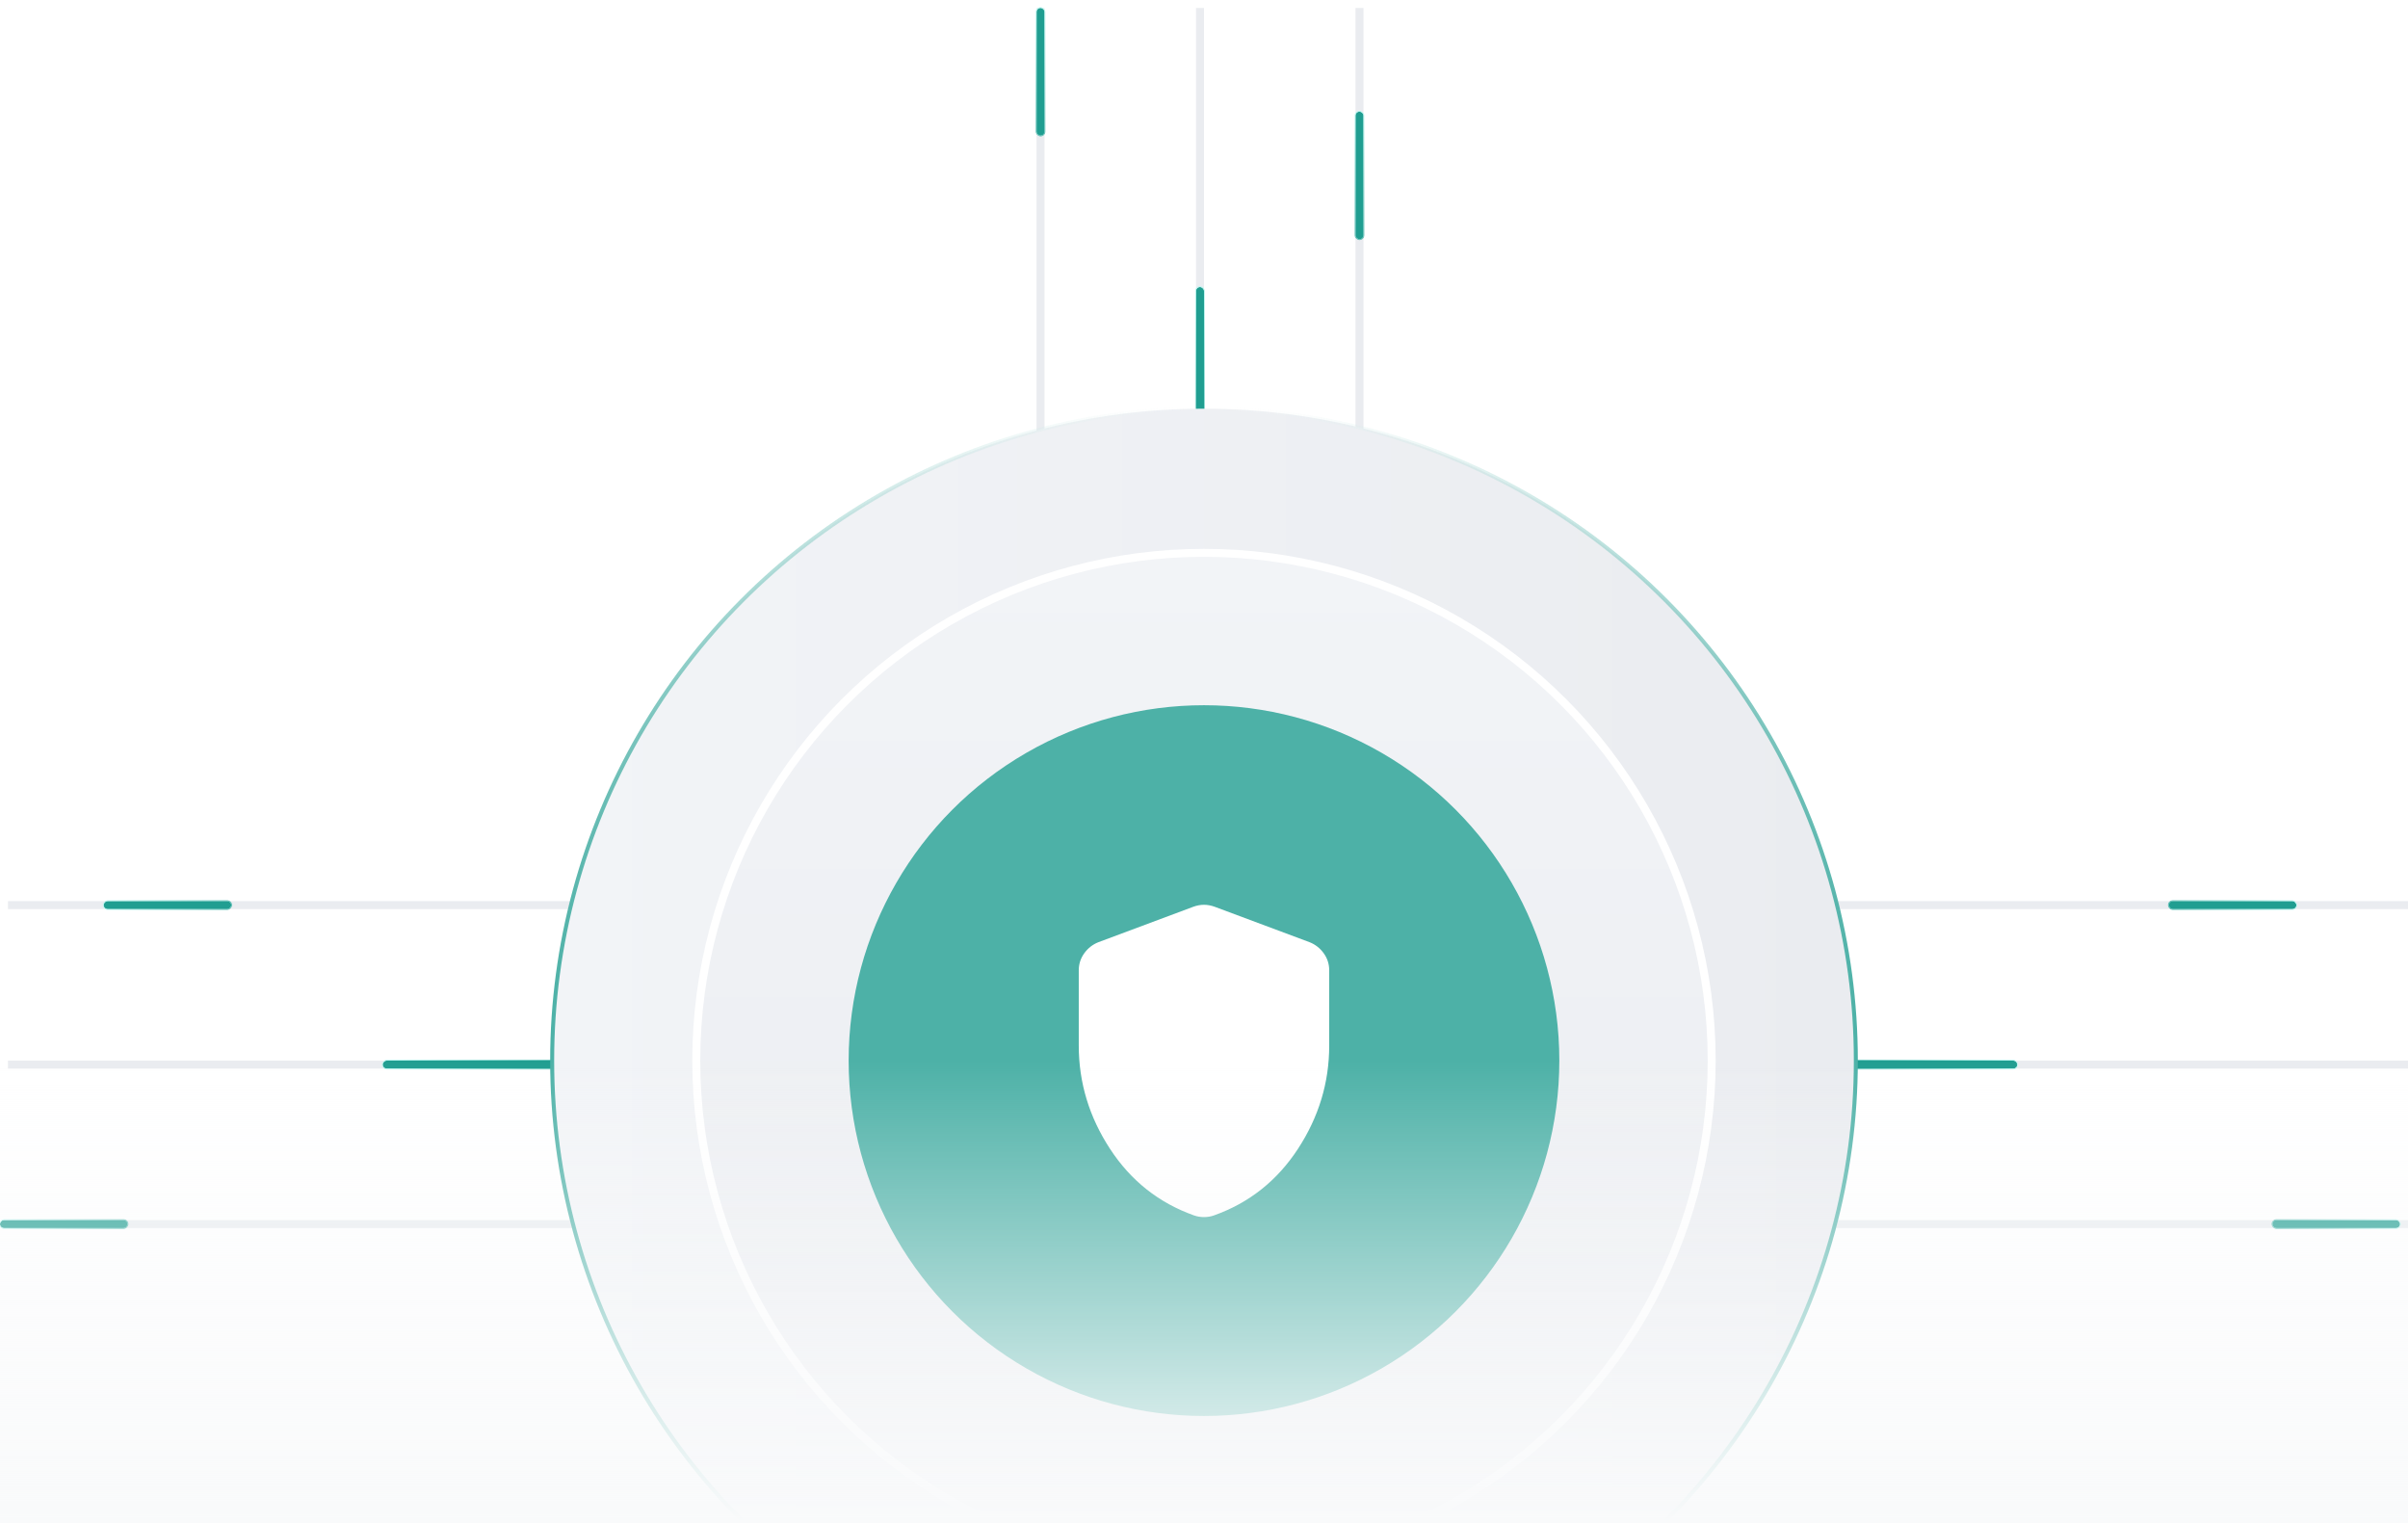 <svg xmlns="http://www.w3.org/2000/svg" width="302" height="191" viewBox="0 0 302 191" fill="none"><g clip-path="url(#clip0_7549_62061)"><line x1="1" y1="113.5" x2="103" y2="113.5" stroke="#EAECF0"/><line x1="1" y1="133.5" x2="103" y2="133.5" stroke="#EAECF0"/><line x1="1" y1="153.5" x2="103" y2="153.5" stroke="#EAECF0"/><line x1="200" y1="113.5" x2="302" y2="113.5" stroke="#EAECF0"/><line x1="130.5" y1="54" x2="130.5" y2="1" stroke="#EAECF0"/><line x1="200" y1="133.5" x2="302" y2="133.5" stroke="#EAECF0"/><line x1="150.5" y1="54" x2="150.5" y2="1" stroke="#EAECF0"/><line x1="200" y1="153.5" x2="302" y2="153.5" stroke="#EAECF0"/><line x1="170.5" y1="54" x2="170.5" y2="1" stroke="#EAECF0"/><g filter="url(#filter0_d_7549_62061)"><rect x="272" y="113" width="16" height="1" rx="0.5" fill="#209E91"/><rect x="271.95" y="112.95" width="16.1" height="1.1" rx="0.55" stroke="url(#paint0_linear_7549_62061)" stroke-width="0.1"/></g><g filter="url(#filter1_d_7549_62061)"><rect x="285" y="153" width="16" height="1" rx="0.5" fill="#209E91"/><rect x="284.95" y="152.95" width="16.1" height="1.1" rx="0.55" stroke="url(#paint1_linear_7549_62061)" stroke-width="0.1"/></g><g filter="url(#filter2_d_7549_62061)"><rect x="229" y="133" width="24" height="1" rx="0.5" fill="#209E91"/><rect x="228.95" y="132.95" width="24.1" height="1.1" rx="0.55" stroke="url(#paint2_linear_7549_62061)" stroke-width="0.1"/></g><g filter="url(#filter3_d_7549_62061)"><rect width="16" height="1" rx="0.5" transform="matrix(-1 0 0 1 29 113)" fill="#209E91"/><rect x="0.05" y="-0.05" width="16.1" height="1.1" rx="0.55" transform="matrix(-1 0 0 1 29.1 113)" stroke="url(#paint3_linear_7549_62061)" stroke-width="0.1"/></g><g filter="url(#filter4_d_7549_62061)"><rect width="16" height="1" rx="0.5" transform="matrix(4.37114e-08 -1 -1 -4.37114e-08 171 30)" fill="#209E91"/><rect x="0.05" y="0.05" width="16.1" height="1.1" rx="0.55" transform="matrix(4.37114e-08 -1 -1 -4.37114e-08 171.1 30.1)" stroke="url(#paint4_linear_7549_62061)" stroke-width="0.1"/></g><g filter="url(#filter5_d_7549_62061)"><rect width="16" height="1" rx="0.5" transform="matrix(-1 0 0 1 16 153)" fill="#209E91"/><rect x="0.05" y="-0.05" width="16.1" height="1.1" rx="0.55" transform="matrix(-1 0 0 1 16.1 153)" stroke="url(#paint5_linear_7549_62061)" stroke-width="0.1"/></g><g filter="url(#filter6_d_7549_62061)"><rect width="16" height="1" rx="0.5" transform="matrix(4.37114e-08 -1 -1 -4.37114e-08 131 17)" fill="#209E91"/><rect x="0.05" y="0.05" width="16.1" height="1.1" rx="0.55" transform="matrix(4.37114e-08 -1 -1 -4.37114e-08 131.1 17.1)" stroke="url(#paint6_linear_7549_62061)" stroke-width="0.1"/></g><g filter="url(#filter7_d_7549_62061)"><rect width="24" height="1" rx="0.5" transform="matrix(-1 0 0 1 72 133)" fill="#209E91"/><rect x="0.05" y="-0.05" width="24.1" height="1.1" rx="0.55" transform="matrix(-1 0 0 1 72.1 133)" stroke="url(#paint7_linear_7549_62061)" stroke-width="0.1"/></g><g filter="url(#filter8_d_7549_62061)"><rect width="24" height="1" rx="0.5" transform="matrix(4.37114e-08 -1 -1 -4.37114e-08 151 60)" fill="#209E91"/><rect x="0.05" y="0.05" width="24.1" height="1.1" rx="0.55" transform="matrix(4.37114e-08 -1 -1 -4.37114e-08 151.1 60.1)" stroke="url(#paint8_linear_7549_62061)" stroke-width="0.1"/></g><circle cx="151" cy="133" r="81.75" fill="url(#paint9_linear_7549_62061)" stroke="url(#paint10_linear_7549_62061)" stroke-width="0.5"/><circle cx="150.998" cy="133" r="63.674" fill="url(#paint11_linear_7549_62061)" stroke="white"/><circle cx="150.999" cy="133.001" r="44.565" fill="#4DB1A7"/><mask id="mask0_7549_62061" style="mask-type:alpha" maskUnits="userSpaceOnUse" x="125" y="107" width="52" height="52"><rect x="125.871" y="107.871" width="50.258" height="50.258" fill="#D9D9D9"/></mask><g mask="url(#mask0_7549_62061)"><path d="M150.999 152.624C150.781 152.624 150.568 152.607 150.358 152.572C150.149 152.537 149.946 152.484 149.75 152.415C145.334 150.844 141.82 148.059 139.209 144.061C136.598 140.062 135.293 135.747 135.293 131.116V121.684C135.293 120.892 135.523 120.177 135.982 119.54C136.441 118.902 137.031 118.44 137.754 118.153L149.674 113.703C150.122 113.542 150.564 113.461 150.999 113.461C151.433 113.461 151.875 113.542 152.324 113.703L164.244 118.153C164.966 118.44 165.556 118.902 166.015 119.54C166.475 120.177 166.704 120.892 166.704 121.684V131.116C166.704 135.747 165.399 140.062 162.788 144.061C160.177 148.059 156.663 150.844 152.247 152.415C152.051 152.484 151.848 152.537 151.639 152.572C151.429 152.607 151.216 152.624 150.999 152.624Z" fill="white"/></g><path d="M0 133H302V191H0V133Z" fill="url(#paint12_linear_7549_62061)"/></g><defs><filter id="filter0_d_7549_62061" x="267.898" y="108.9" width="24.203" height="9.199" filterUnits="userSpaceOnUse" color-interpolation-filters="sRGB"></filter><filter id="filter1_d_7549_62061" x="280.898" y="148.9" width="24.203" height="9.199" filterUnits="userSpaceOnUse" color-interpolation-filters="sRGB"></filter><filter id="filter2_d_7549_62061" x="224.898" y="128.9" width="32.203" height="9.199" filterUnits="userSpaceOnUse" color-interpolation-filters="sRGB"></filter><filter id="filter3_d_7549_62061" x="8.898" y="108.9" width="24.203" height="9.199" filterUnits="userSpaceOnUse" color-interpolation-filters="sRGB"></filter><filter id="filter4_d_7549_62061" x="165.898" y="9.9" width="9.203" height="24.199" filterUnits="userSpaceOnUse" color-interpolation-filters="sRGB"></filter><filter id="filter5_d_7549_62061" x="-4.102" y="148.9" width="24.203" height="9.199" filterUnits="userSpaceOnUse" color-interpolation-filters="sRGB"></filter><filter id="filter6_d_7549_62061" x="125.898" y="-3.1" width="9.203" height="24.199" filterUnits="userSpaceOnUse" color-interpolation-filters="sRGB"></filter><filter id="filter7_d_7549_62061" x="43.898" y="128.9" width="32.203" height="9.199" filterUnits="userSpaceOnUse" color-interpolation-filters="sRGB"></filter><filter id="filter8_d_7549_62061" x="145.898" y="31.9" width="9.203" height="32.199" filterUnits="userSpaceOnUse" color-interpolation-filters="sRGB"></filter><linearGradient id="paint0_linear_7549_62061" x1="288" y1="113.5" x2="264" y2="113.5" gradientUnits="userSpaceOnUse"><stop stop-color="#B8F7F0"/><stop offset="1" stop-color="#209E91"/></linearGradient><linearGradient id="paint1_linear_7549_62061" x1="301" y1="153.5" x2="277" y2="153.5" gradientUnits="userSpaceOnUse"><stop stop-color="#B8F7F0"/><stop offset="1" stop-color="#209E91"/></linearGradient><linearGradient id="paint2_linear_7549_62061" x1="253" y1="133.5" x2="217" y2="133.5" gradientUnits="userSpaceOnUse"><stop stop-color="#B8F7F0"/><stop offset="1" stop-color="#209E91"/></linearGradient><linearGradient id="paint3_linear_7549_62061" x1="16" y1="0.5" x2="-8" y2="0.5" gradientUnits="userSpaceOnUse"><stop stop-color="#B8F7F0"/><stop offset="1" stop-color="#209E91"/></linearGradient><linearGradient id="paint4_linear_7549_62061" x1="16" y1="0.5" x2="-8" y2="0.5" gradientUnits="userSpaceOnUse"><stop stop-color="#B8F7F0"/><stop offset="1" stop-color="#209E91"/></linearGradient><linearGradient id="paint5_linear_7549_62061" x1="16" y1="0.5" x2="-8" y2="0.5" gradientUnits="userSpaceOnUse"><stop stop-color="#B8F7F0"/><stop offset="1" stop-color="#209E91"/></linearGradient><linearGradient id="paint6_linear_7549_62061" x1="16" y1="0.5" x2="-8" y2="0.5" gradientUnits="userSpaceOnUse"><stop stop-color="#B8F7F0"/><stop offset="1" stop-color="#209E91"/></linearGradient><linearGradient id="paint7_linear_7549_62061" x1="24" y1="0.5" x2="-12" y2="0.5" gradientUnits="userSpaceOnUse"><stop stop-color="#B8F7F0"/><stop offset="1" stop-color="#209E91"/></linearGradient><linearGradient id="paint8_linear_7549_62061" x1="24" y1="0.5" x2="-12" y2="0.5" gradientUnits="userSpaceOnUse"><stop stop-color="#B8F7F0"/><stop offset="1" stop-color="#209E91"/></linearGradient><linearGradient id="paint9_linear_7549_62061" x1="69" y1="133" x2="233" y2="133" gradientUnits="userSpaceOnUse"><stop stop-color="#F2F4F7"/><stop offset="1" stop-color="#EAECF0"/></linearGradient><linearGradient id="paint10_linear_7549_62061" x1="233" y1="133" x2="69" y2="133" gradientUnits="userSpaceOnUse"><stop stop-color="#4DB1A7"/><stop offset="0.495" stop-color="white" stop-opacity="0"/><stop offset="1" stop-color="#4DB1A7"/></linearGradient><linearGradient id="paint11_linear_7549_62061" x1="150.998" y1="68.826" x2="150.998" y2="197.174" gradientUnits="userSpaceOnUse"><stop stop-color="#F2F4F7"/><stop offset="1" stop-color="#EAECF0"/></linearGradient><linearGradient id="paint12_linear_7549_62061" x1="151" y1="133" x2="151" y2="191" gradientUnits="userSpaceOnUse"><stop stop-color="#F9FAFB" stop-opacity="0"/><stop offset="1" stop-color="#F9FAFB"/></linearGradient><clipPath id="clip0_7549_62061"><rect width="302" height="191" fill="white"/></clipPath></defs></svg>